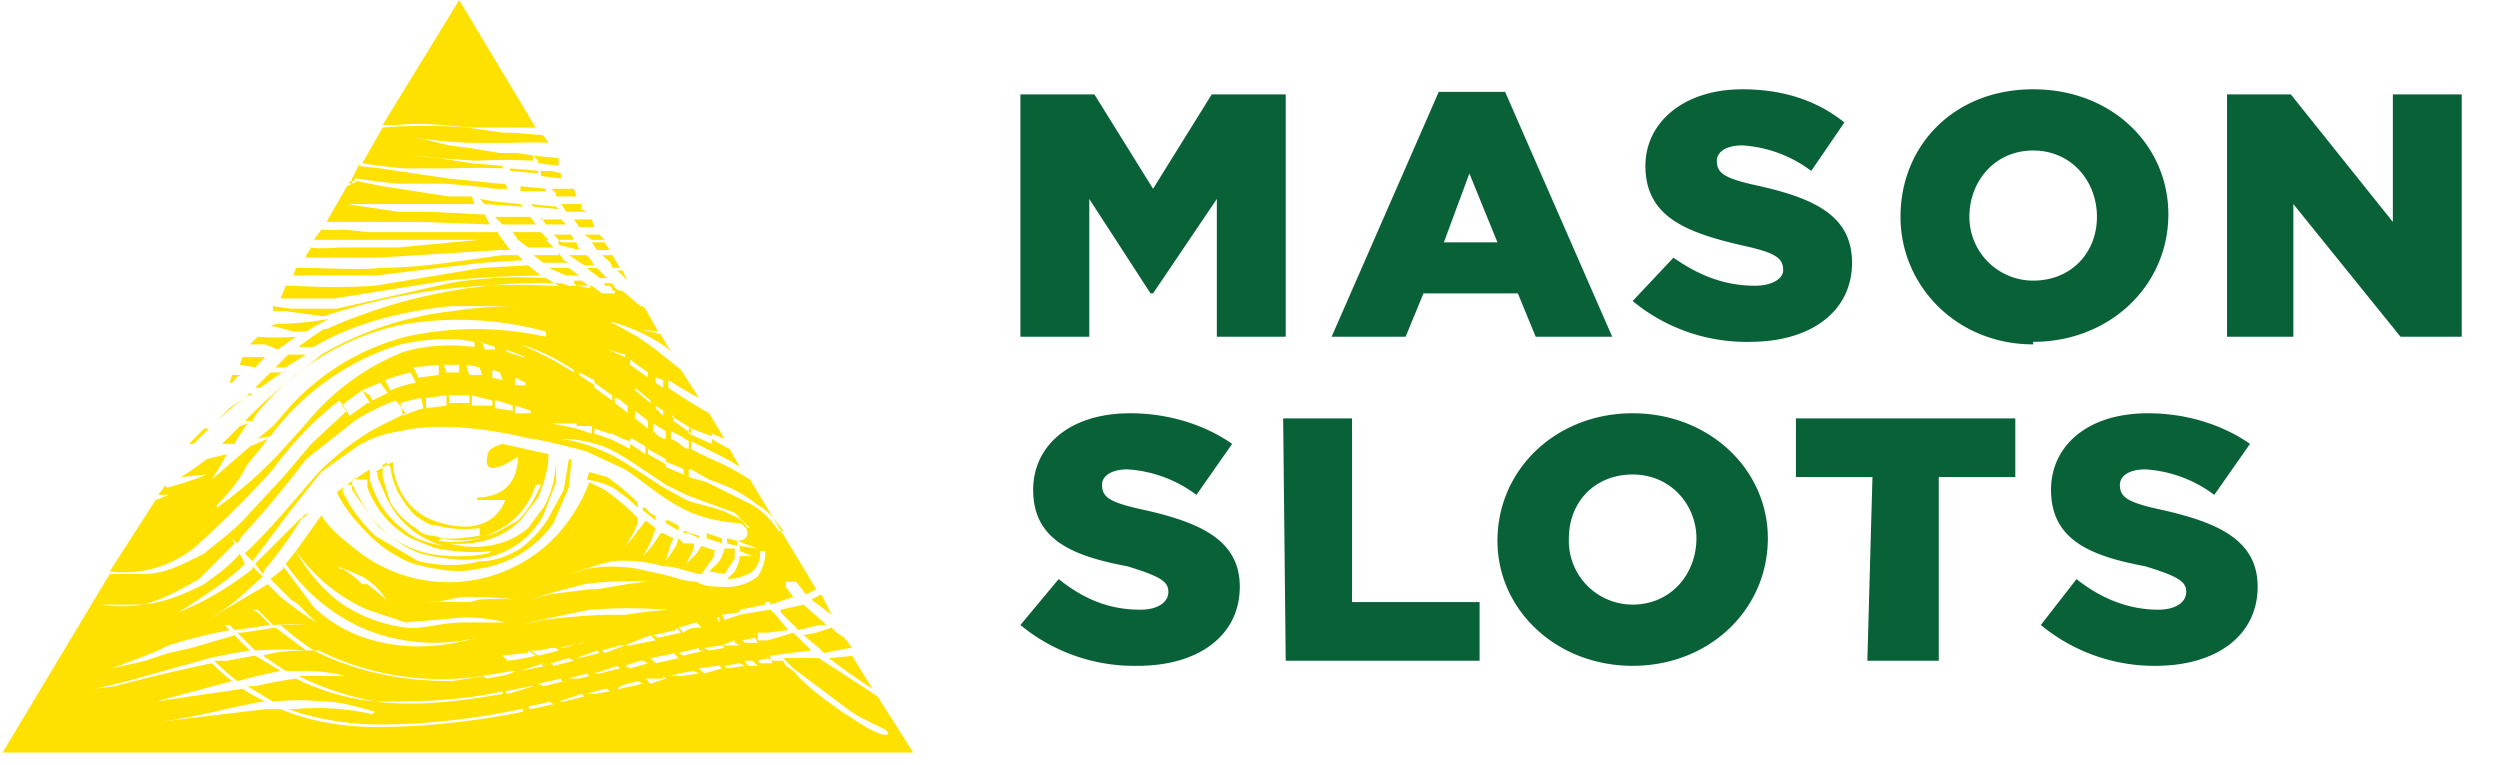 <svg xmlns="http://www.w3.org/2000/svg" viewBox="0 0 98 30"><g fill="none" fill-rule="evenodd"><path fill="#096138" d="M40 13.2h2.7V7.8l2.4 3.7h.1l2.5-3.7v5.4h2.7V3.7h-2.9l-2.3 3.7-2.3-3.7H40zm12.2 0h2.9l.7-1.7h3.7l.7 1.7h3L59 3.6h-2.6l-4.2 9.6zm4.4-3.7 1-2.7 1.1 2.7h-2.1zm12 3.9c2.4 0 4-1.2 4-3.1 0-1.8-1.4-2.5-3.6-3-1.4-.3-1.7-.5-1.7-1 0-.3.3-.6 1-.6a5 5 0 0 1 2.7 1l1.3-1.9c-1-.8-2.3-1.3-4-1.3-2.3 0-3.8 1.3-3.8 3 0 2 1.6 2.6 3.7 3.1 1.4.3 1.7.5 1.7 1 0 .3-.4.6-1.1.6-1.2 0-2.2-.4-3.2-1.1L64 11.8a7 7 0 0 0 4.6 1.6zm11.1 0c3 0 5.3-2.2 5.3-5 0-2.7-2.2-4.9-5.3-4.9s-5.2 2.2-5.2 5c0 2.7 2.2 5 5.2 5zm0-2.4a2.5 2.5 0 0 1-2.5-2.5c0-1.4 1-2.6 2.5-2.6s2.5 1.2 2.5 2.6c0 1.4-1 2.5-2.5 2.5zm7.6 2.2h2.6V8l4.2 5.2h2.4V3.7h-2.7v5l-4-5h-2.5zM44.6 26.1c2.4 0 4-1.2 4-3.1 0-1.8-1.5-2.5-3.7-3-1.4-.3-1.7-.5-1.7-1 0-.3.3-.6 1-.6a5 5 0 0 1 2.7 1l1.4-2c-1-.7-2.4-1.2-4-1.2-2.4 0-3.8 1.3-3.8 3 0 2 1.6 2.6 3.7 3 1.3.4 1.6.6 1.6 1s-.4.7-1.1.7c-1.2 0-2.2-.4-3.2-1.2L40 24.5a7 7 0 0 0 4.6 1.6zm5.8-.2H58v-2.3H53v-7.2h-2.7zm13.6.2c3 0 5.3-2.2 5.3-5 0-2.7-2.3-4.9-5.3-4.9s-5.3 2.2-5.3 5c0 2.7 2.3 4.9 5.3 4.9zm0-2.4a2.5 2.5 0 0 1-2.5-2.6c0-1.4 1-2.5 2.5-2.5s2.5 1.2 2.5 2.5c0 1.4-1 2.6-2.5 2.6zm9.2 2.2H76v-7.2h3v-2.3h-8.6v2.3h3zm11.3.2c2.4 0 4-1.2 4-3.1 0-1.8-1.5-2.5-3.7-3-1.4-.3-1.7-.5-1.7-1 0-.3.3-.6 1-.6a5 5 0 0 1 2.7 1l1.4-2c-1-.7-2.4-1.2-4-1.2-2.4 0-3.8 1.3-3.8 3 0 2 1.6 2.6 3.7 3 1.3.4 1.6.6 1.6 1s-.4.7-1.1.7c-1.1 0-2.2-.4-3.2-1.2L80 24.5a7 7 0 0 0 4.6 1.6z"/><path fill="#FFE100" d="M6.5 19.1h.1a11 11 0 0 0 1.5-.5l-1 .1a13.8 13.8 0 0 0 1-.7l.8-.2a20.4 20.4 0 0 1-.6 1l1.5-1.3.7-.3-.3.4-.5.6c-.3.6-.7 1.1-1.2 1.6v.1a16 16 0 0 0 2.6-2.3l.9-1a9.4 9.4 0 0 1 3.8-2.8c1-.3 2-.3 2.8-.2v-.2c-1-.2-1.9-.1-2.9.1a10 10 0 0 0-5.1 3.6l-.5.1.6-.5.7-.8c1.4-1.5 3-2.3 4.5-2.7a12.7 12.7 0 0 1 5.5 0V13a13 13 0 0 0-5.5-.3 9.9 9.9 0 0 0-5.9 3.6l-.1.2h-.3l.3-.3a30 30 0 0 1 1.2-1.1l1.5-1.2a13 13 0 0 1 5.1-1.7 17.4 17.4 0 0 1 2.8-.2h-2.8c-2 .2-3.9.7-5.4 1.6h-.6a11.8 11.8 0 0 1 1-.7h.1a20.7 20.7 0 0 1 9.1-1.8h.1l.3.1h.9l.4.3h.5v-.1h.3l.7.6h.1l.1.1.5.9a12.7 12.7 0 0 1-.7-.1l.8.2.4.7-.2-.2a7 7 0 0 0-2.2-1l1.1.6.7.5 1 .8.7 1.1a16.7 16.7 0 0 1-1.2-.7v.3a19.6 19.6 0 0 0 1.6 1l.6 1-.5-.2v.2a7.3 7.3 0 0 0 .7.4l.4.7a9 9 0 0 0-1.1-.6v.3a10.2 10.2 0 0 1 1.5.8l2.6 4.3-.4.2-.4-.5H30.8v.2l.3.4-.9.3v-.1H30v.1H30l-1 .2v.2a25.3 25.3 0 0 1 1.2-.2l.2.2.5.6-.8.1h-.4v.3h.4l1-.3.7.7-1.6.2v.2h.5l.1.2.3.2c.5.6 1.2 1.1 1.9 1.6.5.3 1 .7 1.6.9h.2v-.1l-.1-.1c-.6-.3-1.1-.5-1.6-.9l-2-1.5-.2-.2-.2-.2a29.4 29.4 0 0 1 1.4 0l2 1.3.3.2 1.4 2.2H.1l4.2-7h1.3c.9 0 1.6-.4 2.4-.8.6-.5 1.3-1 1.8-1.6l1.3-1.4 1.1-1.3 1.4-1.3-.3-.4a13.3 13.3 0 0 0-2.6 2.7 43.4 43.4 0 0 1-3 3 4.4 4.4 0 0 1-3.4 1l1.8-2.8a7.9 7.9 0 0 0 .5-.2h-.4l.3-.4zm14 8.8c-2 .4-4 .6-5.7.6-1.3 0-2.6-.2-3.8-.7h-.6l-4.2.5c1.6-.2 2.9-.6 4.1-.8h.1a8 8 0 0 1-.9-.5l-3.4.5 3-.8a9 9 0 0 1-.8-.7 66.5 66.5 0 0 0-3.8.9l-.8.1a25.4 25.4 0 0 0 2-.5l2.5-.7a23.3 23.3 0 0 1 1.6-.3 10.2 10.2 0 0 1-.6-.6l-1.7.5-.9.2-.9.3-1.3.3-.6.1.6-.1 1.3-.5.5-.2.4-.2a20.8 20.8 0 0 1 2.4-.6l-.1-.1-.1-.1c0-.1 0-.1 0 0H9l.2.2 1.4-.2-.3-.3-.2-.2-.2-.1h.2l.6.6a10.5 10.5 0 0 1 1.3 0h-1a11.6 11.6 0 0 0 1.3 1h.2a10.8 10.8 0 0 0 6.4 1h.1l-1.3.2c-1.8 0-3.6-.3-5.4-1.2-.7 0-1.3 0-2 .2l.9.6h.3c.7 0 1.3 0 2 .2 0 0 0 .1 0 0h-1.8c1 .5 2 .8 3 1 1.6 0 3.2 0 5-.4v.1c-1.7.3-3.4.5-5 .3a9 9 0 0 1-3.1-.9 17.7 17.7 0 0 0-1.6.3h-.3l1 .6a10.1 10.1 0 0 1 2 0c.6 0 1.3.2 2 .4l-.1.1a9.7 9.7 0 0 0-3.1-.2h-.2c1.1.4 2.4.6 3.6.6 1.7 0 3.6-.2 5.5-.6h.1zm1-.4.2.1-.9.2-.1-.1.9-.2zm1.3-.3.1.1-.8.2h-.2l.9-.3zm1-.2.1.1-.6.1H23l.7-.2zm-3-.1h.1l-1 .3-.1-.1 1-.2zm4.2-.2.2.1-.9.2h-.1c.2-.2.5-.2.8-.3zm8.4-1 .8 1.3a23 23 0 0 1-1.7-1.2l1-.1zm-11.4 1h.1l-.8.2-.2-.1.9-.2zm4-.2.1.1-.6.2-.2-.2h.7zm-16-.8a37.7 37.7 0 0 0-1.1.2h-.5a8.9 8.9 0 0 0 .9.8 25.8 25.8 0 0 1 1.7-.4l-1-.6zm13 .7.1.1-.4.1h-.4l.7-.2zm4.2-.1.2.1-.7.1h-.4l.3-.1.6-.1zm-7 0c-.3.2-.7.2-1.1.3l-.2-.1 1.2-.2zm4-.2.1.1-.8.2h-.2l.9-.3zm4 0 .1.1-.7.2-.2-.2.7-.1zm-7 0h.2l-1 .2.9-.3zM29 26l.2.1-.7.1-.1-.1.6-.1zm-3.8-.1.2.1-.7.2-.2-.1.6-.2h.1zm4.3 0 .2.2h-.4l-.1-.2H29.4zm-7.2-.1.2.1-.8.2-.1-.1.7-.2zm7.8 0 .2.2h-.5l-.1-.1.4-.1zm-3.7-.2.2.2-.9.2-.2-.2 1-.2zm-6.8.2h.1a20.8 20.8 0 0 1-.3 0h.2zm1.1-.3.3.2a7.4 7.4 0 0 1-1.1.2l-.2-.2.9-.1h.1zm2.7 0 .1.1-.8.2h-.1l.8-.3zm4 0h.2l-.8.2-.2-.1.8-.2zm-5.6-.1.1.1a15.6 15.6 0 0 1-.8.2l-.3-.2h.3l.5-.1h.2zm2.5-.1h.2l-.8.3-.1-.1.7-.2zm9 .1-1 .2-.2-.2-.6-.5.5-.1.6-.2.2.2.3.2.3.4zm-5-.1.1.1-.6.1-.2-.1.7-.1zm-17.5-.7-1.3.2h-.2l.7.7a13.8 13.8 0 0 1 2 0l-1.2-.9zm12 .6h.1-.1l-.7.2h-.2l1-.2zm6 0 .2.1H28.3l.5-.2zm-13.2-9.4.3.4-1.2.6c-.7.4-1.5 1-2.2 1.7L11.2 20a25.1 25.1 0 0 1-1.6 1.7l.3.3 1.5-2 1.2-1.5 1.4-1c.5-.3 1-.5 1.7-.6 1.3-.3 3-.2 5.1.3h.1a27.7 27.7 0 0 1 2.1.5l1.5.7c.9.6 1.5 1.2 2.6 1.7a6 6 0 0 0 1.8.4c.2 0 .4.2.4.4s-.2.3-.4.3a20.9 20.9 0 0 0 .8.3l-.7-.1v.2a17.8 17.8 0 0 0 .5.2H29a1.5 1.5 0 0 1-.2.6l-.3.3c.3 0 .7-.1 1-.3.2-.2.3-.4.3-.8h.2c0 .4-.1.7-.3 1a2 2 0 0 1-1.4.4c-.3 0-.7 0-1-.2-.5 0-.9-.2-1.4-.3l-.9-.2a5.6 5.6 0 0 0-2 0l-.6.2A12.4 12.4 0 0 1 24 22a5.5 5.5 0 0 1 2 .2c.5 0 .9.2 1.4.3h.1l.5-.7v-.2h.1a11.8 11.8 0 0 1-.6-.2l-.2.3-.4.4.3-.6v-.2h-.4l-.2-.2-.1.3-.4.6.2-.7.1-.2a5 5 0 0 1-.4-.2h-.1l-.2.3a3.4 3.4 0 0 1-.5.6 4.4 4.4 0 0 0 .5-1.1l-.4-.3a1.7 1.7 0 0 1-.3.4 3 3 0 0 1-.5.6 3.5 3.5 0 0 0 .5-.9v-.2a9 9 0 0 0-1.3-1.1l-.6-.3a6.6 6.6 0 0 1-1.2 2 5.8 5.8 0 0 1-8 .6c-.5-.4-1-.8-1.3-1.3l-1 1.4a6.8 6.8 0 0 0 2.8 2.3l1.5.5 2.3-.2a6.6 6.6 0 0 1 1.6.2h-1.6c-1 0-1.7.3-2.3.2a5.8 5.8 0 0 1-2.6-1 6.6 6.6 0 0 1-1.7-2l-.4.5a7.2 7.2 0 0 0 3.2 2.6 7.2 7.2 0 0 0 4.3.3c-1.8.5-3.2.4-4.4 0a5.4 5.4 0 0 1-2-1.2l-1.2-1.6v.1l-.5.4.5.5.3.3.3.2a22.5 22.5 0 0 0 .7.7 13.8 13.8 0 0 1-1.4-1l-.4-.4-.1-.1-1.7 1-.6.4.7-.5.4-.3 1-.9a8 8 0 0 1-.4-.4v.1A11.8 11.8 0 0 1 7 24c1.1-.7 2-1.3 2.5-1.8l.1-.1-.2-.4c-.4.5-1 .9-1.4 1.2-.8.4-1.5.7-2.4.8a4.8 4.8 0 0 1-1.6 0h1.6c.8-.2 1.5-.6 2.2-1l1.4-1.4-.1-.2.2.2.2-.3A42 42 0 0 0 12 18l1.9-1.5a8 8 0 0 1 1.6-.8zm9.9 9.1.2.2-1 .2h-.2l1-.4zm4.1.1.1.2h-.5l-.1-.1.5-.1zm-6.6.1h.5-.5zm3.5-.5.2.2-.9.2-.2-.1.9-.2zm.8-.2.2.2c-.2 0-.5 0-.7.2l-.2-.2.7-.2zm4.2-.7-.9.2v.1l.7.7.8-.2h.3l-.9-.8zm-3.4.5.1.2a36.9 36.9 0 0 0 0-.2zm-7.7.3.9-.2a28.1 28.1 0 0 1 2.4-.2h.8a21.3 21.3 0 0 1 1.7-.2 21.8 21.8 0 0 0-3.1 0l-1.9.4-.8.2zM29 24v.1l-.6.2-.1-.2.7-.1zm3.2-.7.5 1-.1-.2-.8-.6.4-.2zm-15.5.3a23.7 23.7 0 0 1 1.4 0h.3l.4-.1a10.8 10.8 0 0 1 1.4 0 17.6 17.6 0 0 0-2.1-.1l-1 .2h-.4zm-3.4-1.4.3.2.4.3.2.2h.2l.5.4a1.6 1.6 0 0 1 .3.3l-.2-.3a2.9 2.9 0 0 0-.8-.7l-.7-.3a6.5 6.5 0 0 1-.2 0zm7.5 1.3.7-.2 1.6-.2h.3l.6-.1a13.2 13.2 0 0 1 1.4-.2 13.2 13.2 0 0 0-2.5.1l-1.5.4-.6.2zm7.6-2a2 2 0 0 1-.2.5l-.4.4.6.1.4-.6v-.4h-.4zm-9.7-2c.2 0 1.6 0 1.6-1.6 0 0-1.4 1-1.2 0 0-.3.3-.4.6-.5l1.8.4c0 .6-.2 1.2-.4 1.7l-.7.9c-.7.7-1.7 1-2.8.9 1.1.3 2.3.1 3.1-.6l.6-.8c.3-.5.5-1.2.5-2v1l-.5 1.3a3.3 3.3 0 0 1-2.5 1.7c-.7.1-1.5 0-2.3-.2-.6-.2-1.1-.6-1.6-1-.4-.4-.7-1-1-1.5 0-.2-.2-.2-.3-.2-.2.1-.2.3-.1.4.3.6.7 1.1 1.2 1.6l1.7 1c.9.2 1.7.2 2.4 0 .6 0 1.1-.2 1.6-.5.4-.3.8-.7 1.1-1.2l.6-1.1.2-1.2h.1v.1l-.1 1-.6 1.4a4.3 4.3 0 0 1-3 1.8c-.8.2-1.7 0-2.5-.2a5 5 0 0 1-1.8-1.2c-.5-.5-.9-1-1.2-1.6a15.4 15.4 0 0 1 1.3-.9V18.8a3.8 3.8 0 0 0 1 1.7l.5.4c.4.3.9.4 1.4.5a3.5 3.5 0 0 1-2.3-2l-.3-.7v-.2h-.1l.7-.4c0 .5.3 2 1.9 2.4 2.1.6 2.5-.9 2.5-.9h-1.1zm-6.6.6-.2.2h-.1L10 22.1l.3.4.1-.2a15.8 15.8 0 0 0 1.5-2.1zm7.2 1.5c-.9.1-1.6 0-2.2-.1l-1-.4a3.8 3.8 0 0 1-1.7-2v-.3H14l-.1-.1v.1l-.1.1v.3l.7 1a3.9 3.9 0 0 0 2.3 1.5 6.2 6.2 0 0 0 2.3 0zm9.2-.5v.2l.4.1v-.2l-.4-.1zm-.8-.2v.2l.6.2v-.2l-.6-.2zm-10.4.2c.8.2 1.7 0 2.3-.3l.7-.4c.4-.4.7-.9.9-1.4V19H21a3 3 0 0 1-1.5 1.8 3.6 3.6 0 0 1-2.3.4zm9.5-.4v.2h.2l.4.2V21a8.9 8.9 0 0 1-.6-.2zm1.8.3h.4-.4zm-9.8-.3c-.7.1-1.3 0-1.7-.1-.3 0-.5-.2-.7-.3-.4-.3-.6-.7-.8-1a3.1 3.1 0 0 1-.3-1l-.2-.2v.1h-.1V18.7l.3 1c.2.3.5.7 1 1 .2.2.4.3.7.3.5.2 1.1.1 1.8 0v-.1zm8.3-2.3.7.4c.6.2 1.3.5 1.9 1 .4.2.7.6 1 1-.1.1-.1 0-.2 0a3 3 0 0 0-1-1l-1.8-.9-.7-.2v-.3zm-1 2v.1l.5.3v-.2l-.4-.2H26zM22 17.2a6.7 6.7 0 0 1 2.6 1l1.4.9.9.5c.5.2 1.3.3 1.8.6.3.1.5.3.6.5h.1l-.6-.6-1.9-.7-.8-.4-1.2-.8a10.4 10.4 0 0 0-1-.6 5 5 0 0 0-1.9-.4zm3.2 2.7v.1l.5.4v-.2c-.2 0-.3-.2-.4-.3zm-2.1-1.4-.1.3a3.8 3.8 0 0 1 1 .3 6.1 6.1 0 0 1 1 .8v-.2a8.8 8.8 0 0 0-1.2-1l-.7-.2zm3-.4.5.2.2.1v.2a10.9 10.9 0 0 1-.7-.3v-.2zm-3 .3.4.1-.4-.1zM7.1 18l-.3.4.3-.4zm18.3-.4.7.4v.2l-.7-.4v-.2zm1.7-.3.8.4v.3a10 10 0 0 1-.8-.4v-.3zm-2.3-.1.5.3v.3l-.6-.4v-.2zm1.5-.3.4.2.3.2v.3c-.2 0-.3-.2-.5-.3l-.2-.1V17zm-18-.1H8a18.8 18.8 0 0 1-.6.6h.2a9.3 9.3 0 0 1 .6-.6zm1.4-.2-.3.1a29.3 29.3 0 0 1-.7.7h.5l.1-.2.4-.6zM24 17l.4.2.3.1v.3a29.3 29.3 0 0 0-.8-.4V17zm3.1-.2.8.3v.3L27 17v-.2zm-1.5-.2.5.3v.3c-.2 0-.4-.2-.5-.3v-.3zm-2.4.2h.1l.6.2v.2l-.6-.2v-.2zm-.6-.1h.6v.3l-.6-.2v-.1zm3.7-.4.8.5v.2l-.7-.5v-.2zm-3.7.5a18.2 18.2 0 0 0-1-.2h1v.2zm2.3-.7.5.4v.3a43 43 0 0 1-.5-.4V16zm-15-.6h-.2L9 16l-.5.5a44.2 44.2 0 0 1 1.3-1.1zm4.3-.2.3.5h-.1l-.7.5a2 2 0 0 0-.3-.4 9.9 9.9 0 0 1 .8-.6zm6 .6.6.2v.1h-.6v-.3zm5.5 0 .3.2v.2l-.3-.3v-.1zm-9.2-.3.1.4a6.2 6.2 0 0 0-.8.3l-.1-.5a7.2 7.2 0 0 1 .8-.2zm7.6 0c.2 0 .3.2.5.3v.3l-.1-.1-.4-.3v-.3zm-4.6.1.6.2v.2l-.7-.1v-.3zm-2-.2v.4l-.8.1v-.4l.8-.1zm1 0 .8.2v.2h-.8v-.4zm-1 0h.9v.3h-.8v-.3zm7.4-.3.6.5v.1l-.6-.5zm-10-.2.3.4-.6.3-.1-.2-.3-.2.7-.3zm8.4 0 .7.5v.2l-.7-.5v-.2zm-7.2-.4.2.4a5 5 0 0 0-1 .3l-.2-.4a6.8 6.8 0 0 1 1-.3zm-5 0h-.5l-.6.6h.2l1-.7zm14.6.2.3.1v.3l-.3-.2v-.3zm-5.5 0 .4.2v.1h-.4v-.2zm2.5-.2.6.3v.2l-.6-.4v-.1zM9 14.7h.5c-.2 0-.3.2-.4.3H9l.1-.3zm10.3-.2.3.1.1.3-.4-.1v-.3zm-2.1-.2v.4l-.8.1a2 2 0 0 0-.2-.4l1-.1zm7.5-.2.7.5v.2l-.7-.5V14zm-6.4.2.5.1.1.3h-.5l-.1-.3zm-1 0h.7v.3h-.5l-.1-.3zm5.2.3a14.7 14.7 0 0 0-2.1-1.1c1 .3 1.6.7 2.1 1zM12 13.9h-.7l-.5.5a3.7 3.7 0 0 0 .4 0l.8-.5zm-2.5.1H10.4l-.4.4-.6-.1.1-.3zm15 0a9.2 9.2 0 0 0-.7-.3l.7.2v.2zm-4.7-.3a11.7 11.7 0 0 1 .8.3h-.1l-.6-.2-.1-.1zm-1-.3.6.2v.1a9 9 0 0 0-.4 0l-.1-.3zm-7.2-.2a9.4 9.4 0 0 1-1.5 0l-.3.3h.6l.5.2.7-.5zm1.3-.7a13 13 0 0 1-2.1.2l-.2.1h.2l.7.2h.5a9.3 9.3 0 0 1 .9-.5zm-2.2-.5.7.1h1.8l4.4-1a17 17 0 0 1 3.8-.2l.5.3h-.4a23.6 23.6 0 0 0-8.8 1.2l-1.5-.2h-.5V12zm.5-.8h.3a25.5 25.5 0 0 0 3.2 0l4.2-.7 1.8-.1.5.4a44.8 44.8 0 0 0-3.7.2l-4.4.7H11l.2-.5zm12.5 0h.2l.1.1v.1h.4c-.2 0-.3-.1-.4-.3h-.3zm-1.2-.2v.1l.1.1.6.1-.4-.3h-.3zm2.1 0-.4-.4h.2l.2.4zm-1.6-.5.5.4h.3l-.4-.4H23zm-1.5 0 .7.3h.5l-.4-.3h-.8zm-9.9 0h.1c1.2 0 2.4.1 3.2 0 1.6 0 3.3-.3 4.8-.5h.6l.2.2-1.6.1-4.2.5h-3.2l.1-.3zm12.7 0H24c0-.2-.2-.3-.4-.5h.4l.3.5zm-2-.5.6.4h.4l-.2-.3-.1-.1h-.6zm-.4 0h-1l.4.3h1l-.2-.1-.2-.3zM12 9.7a6.7 6.7 0 0 0 1.3 0h2.3l3.2-.3h.9l.3.4h-.4l-4.8.3H12L12 10l.2-.3zm11.9.1h-.5l-.2-.3h.5l.2.3zm-2-.4v.2a54.6 54.6 0 0 1 .8.2l-.1-.3H22zm-1.6 0 .4.3h1l-.3-.3a23.7 23.7 0 0 1-1.1 0zM12.6 9a6.9 6.9 0 0 0 .9 0l.9.1h5.1l.2.3h-7.4l.3-.4zm9 .1.3.3h.7-.1l-.1-.2h-.7zm2 .3h-.4l-.3-.2h.6l.2.2zm-3.5-.3.2.3h1.2l-.3-.3h-1.1zm3.2-.2h-.6l-.2-.3h.7l.1.3zm-2.1-.4.2.3h.8l-.2-.2h-.8zm-1.8 0 .3.3H21l-.2-.3h-1.4zM13.2 8h.4l2 .3h1.2l2 .1h.2l.2.4-2.7-.1h-3.7l.4-.7zm9.8.3h-.8L22 8h.8v.2zM20.8 8l.1.1 1 .1-.1-.1-1-.1zm-2-.2.2.2 1.5.1-.1-.1-1-.1-.6-.1zm-5.2-.5.4-.2 1 .2 2.6.4h.9l.1.3h-5.4l.4-.7zm9 .4h-.8c0-.2-.1-.2-.2-.3h.9l.1.3zm-2.2-.4v.2h1v-.1l-1-.1zM14 6.5l.9.1 2.7.4 1 .1 1 .1h.2l.1.2h-.5a29.3 29.3 0 0 0-2-.2h-1.8A25.3 25.3 0 0 1 14 7h.1V7h-.3.1v.1h-.2v.1h.1V7l.3-.6zm0 .5h-.2.2zm8 0-.8-.1v-.2h.4l.4.1V7zM20 6.6v.1l1.1.1v-.1l-1.1-.1zm-5-1.6a20.5 20.5 0 0 1 3.3 0l1.4.2h.3l1.3.1.2.3a15.6 15.6 0 0 0-1.4 0h-1.6a16.8 16.8 0 0 1-2.2-.2l.5.1.8.2.8.1 1.2.2h.7l.6.1v.2a23.4 23.4 0 0 0-2.3 0l-1.4-.1a11.5 11.5 0 0 1-1-.1l1 .1 1.3.2 1.2.1v.1a26.6 26.6 0 0 0-2 0h-1.9a24.7 24.7 0 0 1-1.6-.2l.8-1.4zm7 1.5h-.1l-.8-.1v-.1l-.2-.2 1 .1v.3zM21 5 19.6 5h-1.2c-1-.1-1.9-.2-2.8-.1H15L18 0l3 5z"/></g></svg>